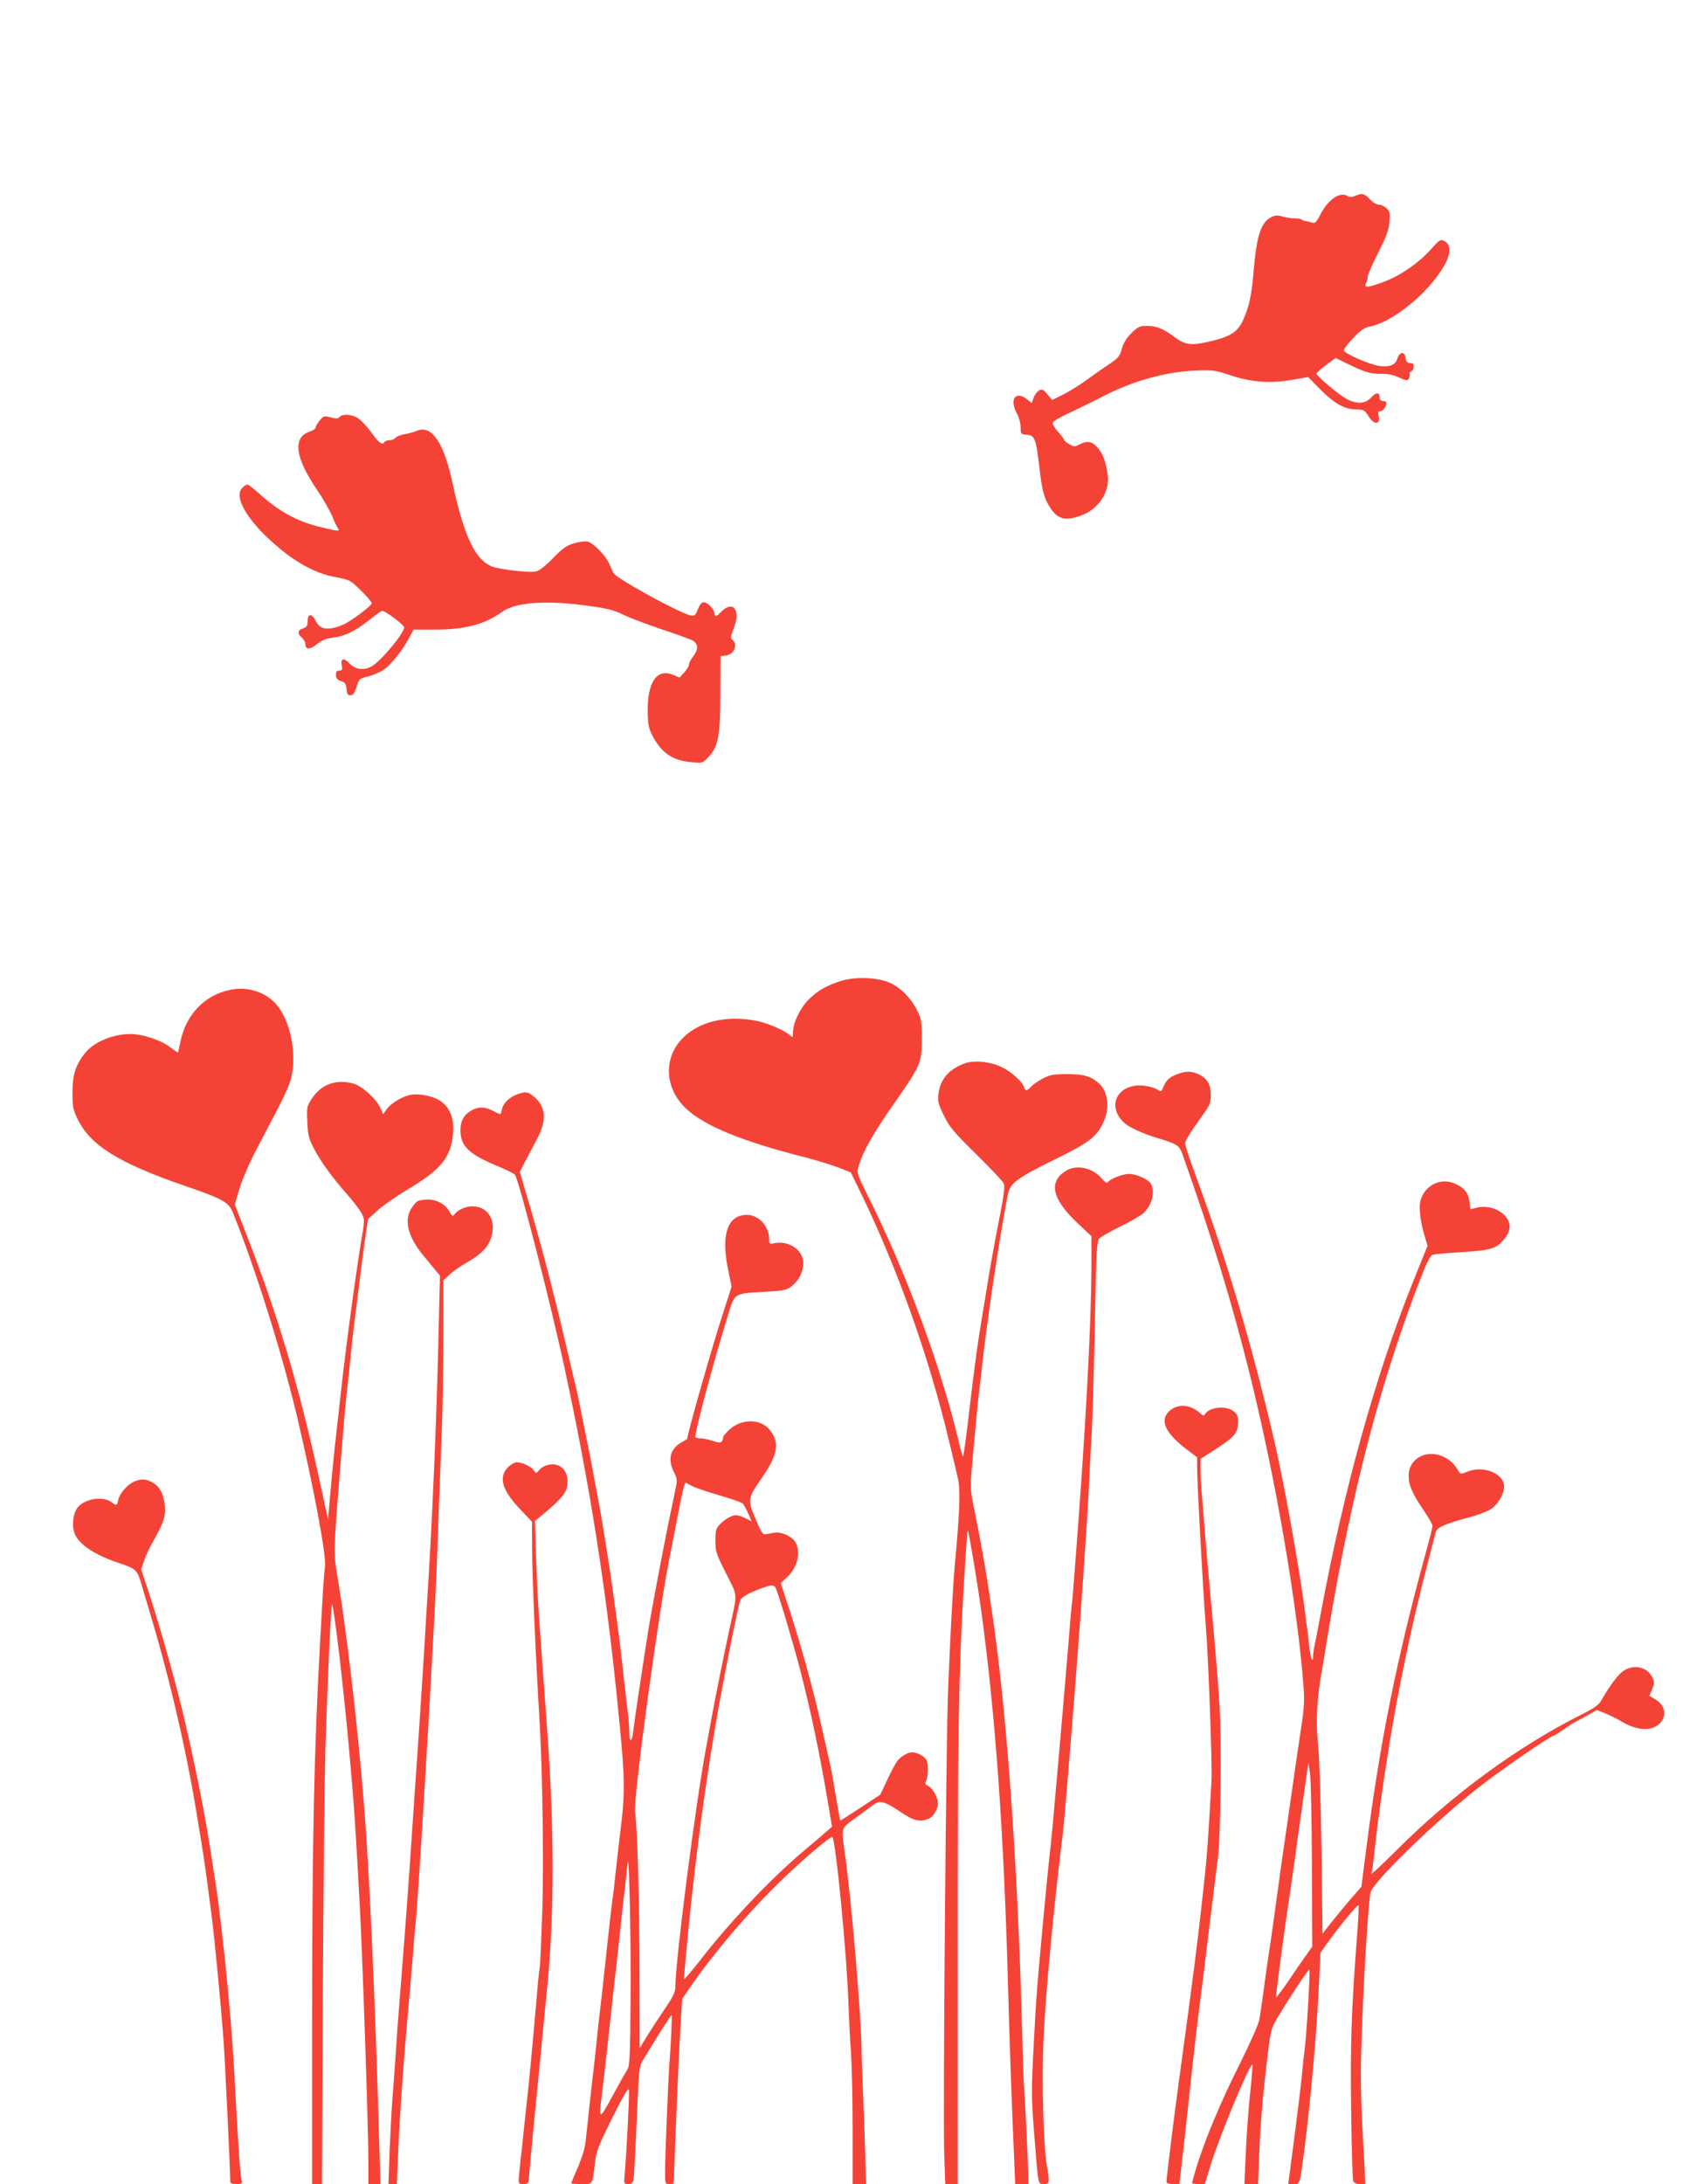 <?xml version="1.0" standalone="no"?>
<!DOCTYPE svg PUBLIC "-//W3C//DTD SVG 20010904//EN"
 "http://www.w3.org/TR/2001/REC-SVG-20010904/DTD/svg10.dtd">
<svg version="1.0" xmlns="http://www.w3.org/2000/svg"
 width="991pt" height="1280pt" viewBox="0 0 991 1280"
 preserveAspectRatio="xMidYMid meet">
<g transform="translate(0,1280) scale(0.1,-0.1)"
fill="#f44336" stroke="none">
<path d="M7952 11654 c-25 -10 -37 -11 -51 -2 -43 26 -113 -21 -157 -107 -24
-46 -32 -55 -49 -50 -11 4 -28 8 -37 9 -10 1 -21 5 -24 9 -4 4 -23 7 -42 7
-19 0 -51 5 -72 11 -30 9 -43 8 -68 -5 -59 -31 -84 -109 -102 -326 -11 -131
-25 -196 -58 -270 -34 -78 -76 -104 -215 -135 -95 -21 -132 -15 -193 32 -62
47 -103 63 -160 63 -42 0 -51 -5 -90 -43 -30 -30 -47 -59 -56 -92 -11 -41 -20
-53 -69 -86 -31 -20 -91 -63 -135 -94 -43 -32 -107 -71 -141 -88 l-63 -31 -28
33 c-24 29 -31 32 -49 23 -11 -7 -26 -26 -32 -43 l-11 -31 -26 21 c-67 53
-106 4 -63 -78 14 -26 24 -62 24 -86 0 -39 1 -40 37 -43 46 -4 53 -22 73 -192
16 -137 26 -176 61 -232 45 -72 91 -84 187 -48 99 37 165 138 153 234 -11 78
-26 122 -58 160 -33 40 -61 45 -109 21 -27 -14 -32 -14 -59 2 -17 9 -30 21
-30 25 0 4 -16 26 -36 48 -20 22 -34 46 -31 53 3 8 43 32 89 53 45 21 144 69
218 107 172 87 354 137 527 145 106 4 117 3 210 -28 125 -41 233 -48 361 -26
l93 16 72 -73 c81 -82 144 -117 212 -117 41 0 47 -3 70 -40 35 -55 73 -49 58
9 -4 15 -1 21 10 21 16 0 37 28 37 49 0 6 -9 11 -20 11 -13 0 -20 7 -20 19 0
33 -19 34 -49 2 -35 -38 -82 -41 -141 -11 -45 23 -180 136 -180 150 0 5 25 28
56 51 l56 41 82 -40 c91 -45 129 -55 195 -53 29 1 64 -7 94 -21 41 -19 50 -20
58 -8 5 8 7 20 5 27 -3 6 2 14 10 17 16 6 19 45 4 47 -5 1 -16 2 -22 3 -7 0
-14 13 -16 29 -5 39 -36 36 -48 -5 -11 -37 -47 -52 -109 -42 -59 9 -205 74
-205 91 0 8 25 41 56 73 41 43 65 60 92 65 137 25 349 197 441 359 40 69 40
123 1 143 -24 12 -28 9 -79 -48 -71 -79 -174 -151 -272 -189 -94 -36 -125 -39
-109 -11 5 11 10 29 10 40 0 10 27 73 61 139 48 94 62 131 66 179 5 53 3 63
-16 82 -11 11 -31 21 -44 21 -13 0 -34 12 -48 26 -36 39 -51 44 -87 28z"/>
<path d="M1991 10356 c-9 -10 -20 -11 -52 -2 -39 10 -42 9 -65 -19 -13 -17
-24 -35 -24 -42 0 -6 -16 -17 -35 -23 -100 -33 -85 -152 43 -339 36 -53 76
-123 90 -156 13 -33 29 -66 34 -72 14 -18 -1 -17 -98 7 -141 33 -250 93 -366
199 -31 28 -61 51 -67 51 -6 0 -19 -8 -30 -19 -57 -57 44 -215 232 -366 105
-85 213 -139 308 -156 41 -7 83 -18 94 -26 37 -24 125 -116 125 -129 0 -14
-128 -109 -170 -126 -86 -35 -132 -29 -158 22 -23 46 -47 46 -48 1 0 -29 -5
-36 -27 -44 -32 -10 -35 -31 -7 -54 11 -10 20 -25 20 -34 0 -37 24 -39 67 -5
32 25 55 34 96 39 66 7 132 39 216 106 35 28 67 51 72 51 19 0 129 -82 129
-97 0 -34 -140 -202 -192 -229 -47 -25 -95 -18 -128 17 -33 37 -55 31 -46 -12
5 -24 2 -29 -14 -29 -15 0 -20 -7 -20 -26 0 -19 7 -28 29 -35 25 -9 30 -17 33
-47 2 -29 7 -37 23 -37 15 0 24 12 36 49 15 48 17 50 67 61 28 7 70 25 92 40
45 31 111 114 150 188 l25 47 130 0 c171 0 290 32 386 102 75 56 247 71 472
42 145 -18 186 -28 249 -60 26 -13 119 -48 206 -78 88 -29 172 -60 188 -67 39
-19 42 -52 10 -94 -14 -18 -26 -41 -26 -49 0 -9 -12 -30 -27 -46 l-28 -31 -38
16 c-95 39 -151 -41 -149 -216 1 -69 6 -97 23 -131 55 -109 118 -154 233 -165
66 -6 66 -6 99 29 59 63 71 122 71 373 l1 220 30 3 c49 5 75 63 40 92 -12 10
-11 18 5 61 23 58 25 98 7 123 -15 21 -51 11 -81 -23 -22 -24 -36 -27 -36 -7
0 23 -40 66 -62 66 -14 0 -24 -12 -36 -41 -14 -37 -18 -40 -44 -35 -64 13
-432 215 -449 246 -5 8 -16 33 -26 55 -21 49 -93 122 -127 131 -13 3 -49 -1
-79 -10 -45 -13 -66 -28 -123 -86 -40 -42 -81 -74 -99 -79 -35 -9 -210 10
-260 29 -97 37 -164 177 -230 483 -52 244 -123 349 -211 312 -17 -7 -49 -16
-72 -20 -22 -3 -46 -13 -53 -21 -6 -8 -22 -14 -35 -14 -12 0 -26 -4 -29 -10
-13 -21 -32 -8 -77 55 -26 36 -62 74 -80 85 -38 23 -90 26 -107 6z"/>
<path d="M4935 7052 c-88 -27 -142 -58 -196 -113 -50 -52 -89 -135 -89 -191 0
-29 -1 -30 -17 -16 -34 30 -126 70 -192 84 -181 38 -352 -4 -447 -110 -106
-117 -93 -291 31 -405 110 -102 338 -194 705 -286 57 -15 139 -40 182 -56 l77
-30 62 -127 c215 -445 397 -956 514 -1447 20 -82 43 -179 51 -215 17 -66 12
-195 -16 -500 -11 -117 -26 -386 -40 -735 -13 -290 -31 -2513 -23 -2737 l6
-168 37 0 36 0 0 1313 c-1 1268 6 1705 34 2167 20 325 22 351 26 347 6 -5 59
-328 79 -474 82 -606 131 -1289 155 -2158 9 -340 23 -733 37 -1052 l6 -143 39
0 38 0 0 48 c-1 66 -19 457 -25 517 -2 28 -7 156 -10 285 -24 947 -83 1815
-164 2405 -40 287 -67 447 -117 694 -24 116 -25 130 -15 250 14 164 40 438 45
470 3 14 7 55 11 91 24 239 103 774 154 1035 13 70 50 99 277 210 207 102 246
133 287 224 36 79 23 176 -29 222 -48 42 -87 53 -184 54 -81 0 -102 -4 -142
-24 -26 -14 -58 -35 -70 -48 -26 -28 -35 -29 -43 -4 -10 32 -78 93 -133 118
-65 31 -155 40 -208 23 -96 -32 -150 -92 -161 -180 -5 -45 -2 -59 32 -128 33
-68 56 -95 191 -228 84 -82 157 -160 161 -172 6 -15 -2 -77 -23 -183 -18 -88
-47 -245 -64 -347 -17 -103 -35 -212 -40 -242 -27 -161 -44 -281 -84 -623 -13
-109 -26 -200 -28 -202 -2 -3 -13 30 -23 73 -103 442 -308 998 -535 1452 -66
132 -67 136 -55 176 24 83 87 194 199 354 167 239 171 249 171 390 0 106 -2
119 -28 170 -37 73 -98 134 -161 161 -70 31 -198 36 -281 11z"/>
<path d="M1350 6999 c-150 -30 -260 -146 -292 -304 -7 -33 -13 -61 -14 -63 -1
-2 -23 13 -48 32 -54 41 -161 76 -232 76 -104 0 -218 -49 -268 -115 -54 -70
-70 -122 -71 -225 0 -83 3 -102 27 -152 74 -159 240 -263 635 -399 216 -74
254 -95 277 -152 128 -314 286 -815 375 -1187 95 -400 175 -823 167 -890 -7
-50 -11 -118 -26 -390 -39 -691 -49 -1185 -50 -2282 l0 -948 29 0 29 0 5 1103
c3 606 10 1257 15 1447 12 384 33 852 39 846 12 -12 70 -508 102 -871 29 -328
35 -418 61 -900 17 -318 50 -1303 50 -1487 l0 -138 35 0 36 0 -6 198 c-19 689
-47 1367 -74 1792 -32 507 -106 1178 -177 1600 -16 97 -16 136 6 420 23 291
41 511 50 595 6 50 17 155 25 235 8 80 19 181 25 225 25 205 51 408 64 495
l14 95 55 50 c30 28 114 86 186 129 191 115 246 185 258 327 7 80 -17 143 -69
183 -40 30 -125 49 -177 40 -49 -8 -116 -48 -143 -84 l-21 -30 -17 38 c-23 51
-108 128 -156 141 -101 28 -187 -2 -243 -84 -32 -49 -33 -52 -29 -140 4 -81 8
-97 41 -160 42 -80 107 -168 197 -270 34 -38 70 -86 81 -107 18 -35 18 -38 -2
-155 -33 -200 -89 -612 -119 -883 -11 -96 -24 -213 -29 -260 -11 -90 -28 -269
-40 -410 l-7 -85 -18 80 c-9 44 -26 123 -38 175 -116 530 -242 953 -426 1423
l-65 168 27 92 c16 52 58 151 98 227 39 74 98 187 131 250 33 63 67 139 74
170 35 148 -4 339 -88 435 -64 72 -168 105 -269 84z"/>
<path d="M6907 6506 c-49 -18 -67 -34 -84 -74 -13 -31 -14 -32 -37 -17 -13 9
-47 18 -75 22 -156 18 -229 -119 -116 -220 28 -25 110 -62 196 -88 109 -32
125 -43 142 -91 176 -497 288 -862 392 -1278 155 -620 286 -1386 320 -1860 4
-56 1 -121 -10 -190 -27 -181 -56 -381 -70 -480 -7 -52 -22 -158 -34 -235 -11
-77 -32 -225 -46 -330 -14 -104 -30 -217 -35 -250 -5 -33 -15 -96 -21 -140
-21 -156 -37 -271 -45 -314 -4 -24 -55 -138 -113 -255 -108 -213 -207 -449
-255 -607 -14 -48 -26 -90 -26 -93 0 -3 17 -6 38 -6 l37 0 33 108 c57 182 233
605 246 591 2 -2 -4 -80 -14 -174 -10 -93 -21 -250 -25 -347 l-8 -178 40 0 40
0 7 177 c7 185 25 387 53 606 15 118 19 134 56 195 73 122 180 283 185 278 6
-7 -16 -379 -28 -471 -5 -38 -12 -101 -15 -140 -6 -64 -36 -308 -68 -547 l-13
-98 32 0 c38 0 35 -10 64 210 38 300 75 722 86 1000 l7 145 35 50 c70 99 186
239 189 229 2 -6 -3 -103 -12 -215 -31 -413 -37 -597 -32 -989 3 -217 8 -403
12 -412 5 -12 18 -18 39 -18 l32 0 -3 73 c-2 39 -8 147 -13 239 -6 91 -10 240
-10 330 0 254 35 927 56 1065 8 56 372 411 629 613 130 103 431 310 451 310 2
0 27 16 55 35 27 20 60 40 72 46 12 6 44 23 71 39 l50 28 46 -18 c25 -10 70
-32 98 -49 96 -57 184 -59 230 -6 37 44 24 103 -32 136 l-34 20 16 40 c15 38
14 43 -2 74 -31 57 -108 72 -167 32 -31 -20 -85 -94 -131 -176 -12 -22 -43
-44 -117 -81 -371 -186 -759 -470 -1082 -794 -119 -118 -164 -158 -145 -128 2
4 9 55 15 112 19 179 43 354 86 625 54 336 140 745 226 1070 23 88 44 171 47
183 6 29 52 50 188 87 55 14 116 37 136 50 42 28 78 89 78 133 0 77 -123 126
-218 86 -34 -14 -38 -14 -47 1 -25 43 -50 67 -86 85 -99 51 -209 -6 -209 -109
0 -56 24 -109 90 -205 27 -40 50 -80 50 -89 0 -9 -18 -81 -40 -160 -168 -611
-271 -1120 -349 -1738 l-28 -217 -64 -73 c-35 -41 -86 -103 -114 -138 l-50
-64 -6 489 c-4 279 -12 540 -19 608 -14 132 -9 263 14 401 9 50 29 171 45 270
138 828 309 1480 551 2098 24 62 48 108 58 112 9 4 82 11 162 16 180 11 208
19 254 69 49 54 51 108 5 151 -40 38 -101 54 -155 42 l-42 -10 -5 44 c-6 54
-34 86 -93 109 -80 31 -166 -13 -193 -97 -13 -40 -4 -123 24 -217 l16 -53 -87
-216 c-219 -546 -404 -1212 -539 -1938 -14 -77 -30 -159 -35 -182 -6 -23 -10
-54 -10 -70 -1 -49 -17 -4 -24 67 -3 36 -8 76 -10 90 -3 14 -9 66 -15 115 -29
229 -121 743 -176 980 -137 587 -284 1081 -471 1586 -30 81 -54 155 -54 166 0
19 21 54 105 171 40 56 45 69 45 116 0 62 -24 100 -76 122 -41 17 -68 17 -117
0z m786 -4643 l2 -471 -38 -54 c-21 -29 -68 -97 -104 -151 -37 -53 -68 -95
-70 -93 -4 3 54 437 77 581 5 33 19 130 31 215 11 85 34 247 50 360 16 112 30
209 30 215 1 5 6 -21 11 -60 5 -38 10 -282 11 -542z"/>
<path d="M3032 6386 c-45 -16 -82 -53 -89 -88 -3 -15 -7 -28 -10 -28 -2 0 -21
9 -43 20 -47 24 -81 25 -120 5 -48 -25 -70 -62 -70 -119 0 -94 50 -141 222
-212 48 -20 92 -42 97 -48 23 -28 211 -759 291 -1131 146 -675 241 -1273 309
-1945 48 -472 49 -536 16 -795 -8 -66 -19 -165 -25 -220 -6 -55 -12 -114 -15
-131 -7 -47 -23 -187 -45 -394 -11 -102 -24 -223 -30 -270 -6 -47 -15 -128
-20 -180 -5 -52 -14 -135 -20 -185 -6 -49 -17 -148 -25 -220 -7 -72 -17 -159
-21 -195 -4 -39 -22 -98 -46 -153 -21 -48 -38 -90 -38 -93 0 -2 27 -4 60 -4
68 0 63 -9 79 124 8 70 20 99 102 265 67 133 94 179 97 163 4 -24 -15 -393
-25 -494 -5 -57 -5 -58 21 -58 19 0 27 6 30 22 5 24 11 140 25 470 8 179 11
200 32 235 79 132 162 263 167 263 4 0 -2 -150 -14 -305 -6 -91 -24 -529 -24
-607 0 -77 0 -78 25 -78 14 0 25 1 25 3 1 1 7 169 15 372 8 204 19 447 25 540
l10 170 52 75 c136 197 327 422 518 608 127 125 302 274 311 265 20 -20 85
-689 94 -971 3 -83 9 -214 15 -290 5 -75 10 -280 10 -454 l0 -318 39 0 39 0
-4 158 c-2 86 -8 251 -13 367 -5 116 -9 237 -9 270 -4 219 -59 864 -97 1138
-23 162 -27 149 68 217 45 33 91 67 102 75 33 25 64 17 149 -40 84 -57 117
-65 170 -45 27 10 56 56 56 90 0 35 -31 91 -56 102 -18 9 -21 15 -14 29 12 22
15 87 6 117 -8 25 -53 52 -88 52 -24 0 -63 -22 -86 -50 -7 -8 -33 -56 -57
-106 l-43 -92 -117 -77 c-64 -42 -117 -76 -118 -74 -2 2 -13 67 -26 144 -13
77 -27 158 -32 180 -5 22 -28 121 -50 220 -48 216 -119 472 -189 689 l-52 158
36 33 c61 56 83 143 52 204 -19 36 -85 66 -128 58 -18 -4 -41 -8 -51 -9 -14
-2 -27 18 -57 92 -48 114 -48 114 45 250 89 130 98 202 34 275 -54 61 -161 60
-230 -2 -21 -19 -39 -40 -39 -47 -1 -31 -16 -37 -59 -21 -24 8 -56 15 -71 15
-14 0 -29 3 -32 6 -10 10 102 429 194 727 37 118 32 116 209 126 116 6 130 9
161 33 43 33 68 83 68 137 0 74 -84 132 -168 115 -31 -6 -32 -5 -32 25 0 74
-61 141 -130 141 -113 0 -153 -114 -111 -318 l21 -103 -49 -152 c-59 -177
-211 -712 -211 -739 0 -2 -15 -11 -33 -21 -66 -36 -83 -98 -46 -173 20 -38 21
-49 11 -96 -6 -29 -24 -118 -41 -198 -33 -163 -83 -424 -112 -590 -22 -131
-86 -555 -96 -637 -7 -66 -23 -69 -23 -5 0 26 -4 83 -10 127 -5 44 -17 143
-25 220 -8 77 -20 174 -25 215 -20 153 -50 367 -60 430 -6 36 -17 106 -25 155
-14 91 -21 132 -50 285 -9 47 -20 108 -25 135 -5 28 -21 109 -36 180 -14 72
-30 150 -35 175 -5 25 -13 63 -18 85 -6 22 -29 121 -52 220 -23 99 -61 257
-85 350 -39 155 -53 208 -112 420 -11 39 -34 119 -52 178 l-32 109 29 56 c16
31 48 92 71 135 60 112 55 189 -17 250 -36 30 -49 31 -99 13z m1188 -2350 c69
-20 130 -42 136 -48 6 -7 21 -34 32 -59 l19 -45 -35 18 c-20 10 -45 18 -55 18
-26 0 -68 -24 -97 -55 -22 -23 -25 -36 -25 -95 0 -63 4 -76 63 -192 70 -141
68 -102 18 -333 -31 -143 -78 -376 -101 -500 -9 -49 -25 -135 -35 -190 -63
-338 -180 -1252 -180 -1403 0 -25 -14 -55 -52 -111 -29 -42 -76 -114 -105
-160 l-52 -84 -1 434 c0 415 -12 853 -26 949 -11 81 140 1190 206 1510 5 25
23 119 41 210 17 91 35 175 40 188 l9 23 38 -20 c21 -11 94 -36 162 -55z m329
-544 c14 -27 105 -330 145 -486 59 -229 110 -470 156 -741 l29 -170 -28 -25
c-15 -14 -79 -68 -142 -121 -194 -164 -432 -416 -607 -642 -51 -65 -92 -113
-92 -105 1 7 5 58 10 113 50 553 119 1070 206 1545 50 269 107 545 115 562 11
20 52 43 123 69 65 23 73 23 85 1z m-851 -2377 c-3 -374 -5 -423 -20 -445 -9
-14 -48 -83 -87 -155 -77 -142 -81 -142 -62 7 11 85 25 206 46 403 8 77 20
181 25 230 6 50 20 173 31 275 10 102 22 203 24 225 3 22 10 81 15 130 5 50
11 95 11 100 8 51 19 -436 17 -770z"/>
<path d="M6265 5946 c-16 -7 -40 -24 -51 -37 -58 -65 -26 -152 101 -274 l85
-80 0 -175 c-1 -350 -34 -958 -95 -1745 -8 -110 -17 -218 -20 -240 -3 -22 -12
-125 -20 -230 -9 -104 -22 -264 -30 -355 -8 -91 -21 -241 -29 -335 -24 -277
-45 -507 -52 -555 -10 -83 -60 -611 -73 -785 -6 -66 -15 -231 -22 -366 -11
-219 -11 -271 5 -470 25 -314 22 -299 57 -299 25 0 29 4 29 28 -1 15 -5 47
-10 72 -21 106 -32 502 -21 745 12 272 60 778 111 1190 9 75 17 164 55 635 50
609 99 1330 106 1535 1 22 5 103 10 180 5 77 13 364 19 639 8 446 11 500 26
517 9 10 63 41 120 69 56 27 117 62 135 77 52 44 75 125 48 175 -14 26 -85 58
-129 58 -37 0 -113 -30 -124 -49 -5 -7 -17 1 -34 20 -49 60 -134 83 -197 55z"/>
<path d="M2448 5760 c-9 -6 -26 -25 -37 -44 -43 -70 -18 -167 73 -276 25 -30
57 -69 71 -86 l25 -30 -10 -410 c-12 -488 -37 -1059 -65 -1494 -3 -47 -10
-159 -15 -250 -19 -308 -40 -624 -50 -760 -5 -74 -17 -238 -25 -365 -21 -316
-37 -531 -75 -1010 -5 -60 -14 -180 -19 -265 -6 -85 -15 -213 -21 -285 -5 -72
-12 -210 -16 -307 l-6 -178 24 0 25 0 7 168 c9 230 36 599 66 922 5 58 14 164
20 235 5 72 12 153 15 180 7 63 21 269 41 590 8 138 19 315 24 395 9 140 31
536 50 885 5 94 14 303 19 465 6 162 15 412 21 555 6 143 10 404 10 581 l0
320 33 31 c17 17 60 48 95 68 89 51 128 89 148 140 40 105 -9 195 -107 195
-43 0 -88 -22 -110 -54 -4 -5 -14 5 -23 22 -22 43 -74 72 -127 72 -24 0 -52
-5 -61 -10z"/>
<path d="M6861 4534 c-64 -54 -32 -130 97 -228 l62 -47 0 -68 c0 -85 36 -746
50 -911 16 -189 39 -824 34 -915 -20 -366 -28 -467 -50 -660 -34 -309 -57
-490 -140 -1095 -33 -240 -73 -570 -74 -597 0 -8 14 -13 38 -13 l38 0 22 192
c12 106 31 279 42 383 23 215 45 404 60 515 6 41 28 224 50 405 22 182 45 366
51 410 17 117 23 711 10 906 -12 179 -33 427 -56 669 -8 85 -19 214 -25 285
-6 72 -15 182 -20 247 -6 64 -10 144 -10 177 l0 61 98 63 c104 68 122 91 122
157 0 30 -6 43 -26 59 -44 35 -143 25 -167 -16 -8 -12 -12 -12 -30 5 -56 51
-127 57 -176 16z"/>
<path d="M2979 4201 c-57 -58 -36 -133 70 -245 l71 -75 0 -143 c1 -182 18
-592 45 -1043 16 -279 24 -816 15 -1095 -6 -168 -12 -316 -15 -330 -3 -14 -10
-79 -15 -145 -15 -174 -38 -426 -49 -535 -6 -52 -17 -160 -26 -240 -8 -80 -19
-185 -25 -235 -13 -121 -14 -115 20 -115 22 0 30 5 30 18 1 23 36 395 60 632
6 58 17 175 25 260 8 85 20 205 26 265 40 421 39 913 -1 1465 -5 74 -17 232
-25 350 -9 118 -20 278 -26 355 -5 77 -12 230 -16 341 l-6 200 48 40 c91 74
134 122 140 158 16 83 -28 142 -100 133 -25 -4 -48 -15 -61 -30 -20 -24 -21
-24 -33 -5 -13 22 -69 48 -101 48 -12 0 -35 -13 -51 -29z"/>
<path d="M785 4116 c-39 -17 -84 -70 -92 -107 -6 -33 -10 -34 -37 -14 -57 43
-178 18 -210 -44 -18 -34 -23 -93 -11 -131 20 -67 118 -134 273 -184 87 -29
98 -39 120 -116 5 -19 30 -102 55 -185 116 -388 215 -815 276 -1200 12 -71 26
-157 31 -190 5 -33 17 -112 25 -175 8 -63 20 -149 25 -190 16 -118 51 -483 70
-725 8 -104 40 -765 40 -837 0 -14 8 -18 36 -18 35 0 36 1 30 28 -8 31 -20
211 -36 512 -12 231 -23 382 -45 615 -20 217 -52 492 -74 630 -5 33 -17 105
-25 160 -37 236 -79 449 -150 760 -41 182 -144 550 -212 758 l-46 139 17 51
c9 28 36 85 60 126 56 100 69 141 61 204 -9 65 -29 103 -69 127 -37 23 -70 25
-112 6z"/>
</g>
</svg>
